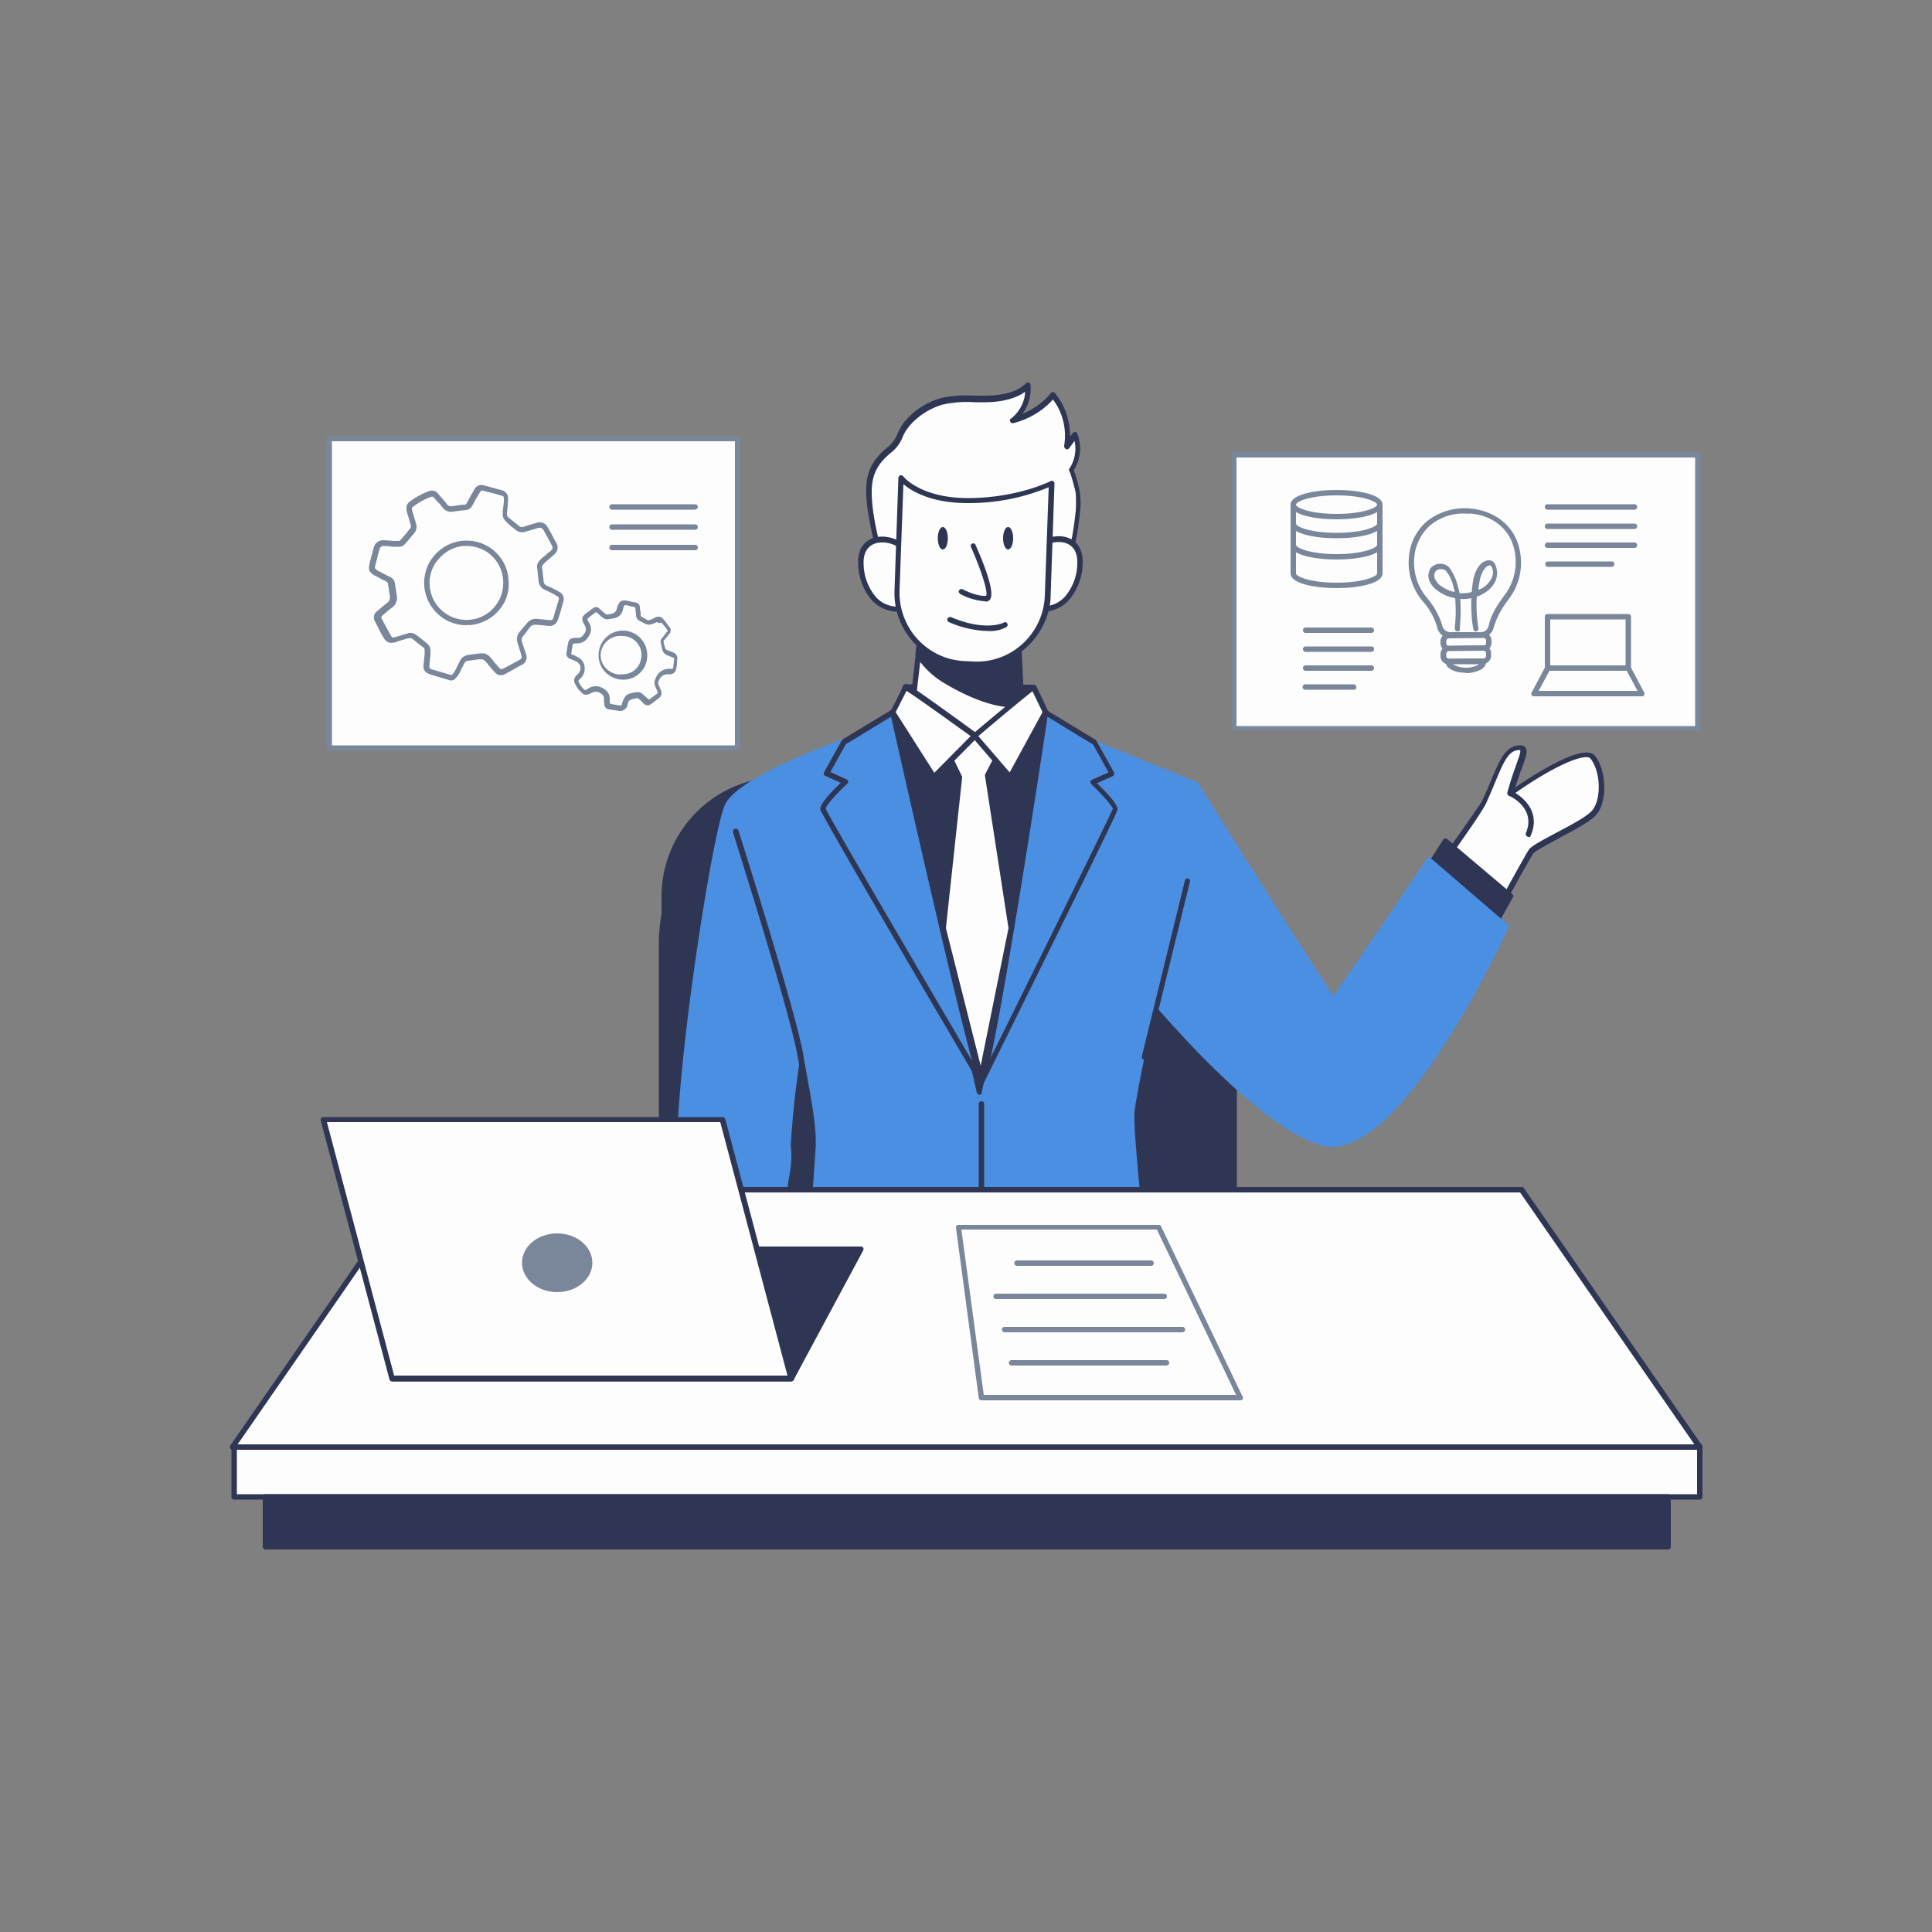 <svg width="180" height="180" fill="none" xmlns="http://www.w3.org/2000/svg"><rect width="100%" height="100%" fill="#808080" stroke="none"/><path d="M68.724 40.86H30.672v28.836h38.052V40.86z" fill="#FDFDFD"/><path d="M68.724 69.948H30.672a.246.246 0 01-.252-.252V40.86c0-.144.108-.252.252-.252h38.052c.144 0 .252.108.252.252v28.836a.246.246 0 01-.252.252zm-37.8-.504h37.548V41.112H30.924v28.332z" fill="#7A8699"/><path d="M42.012 63.396c-.072 0-.108 0-.18-.036l-.468-.144-1.224-.36c-.072-.036-.18-.072-.252-.108a.677.677 0 01-.432-.72l.108-1.116v-.324a.327.327 0 00-.144-.288 14.343 14.343 0 01-.864-.684l-.108-.072c-.108-.108-.288-.108-.432-.072l-.756.216-.324.108-.072.036c-.576.144-.864.036-1.152-.468-.252-.396-.468-.864-.756-1.44a.714.714 0 01.216-1.008c.324-.288.576-.504.864-.72a.663.663 0 00.288-.648c-.036-.252-.072-.504-.108-.72l-.072-.432c0-.072-.036-.144-.144-.216l-.36-.18-.612-.324c-.288-.108-.54-.324-.648-.612v-.288l.072-.36c.072-.288.144-.576.216-.828.072-.216.108-.432.18-.648a.887.887 0 01.828-.612c.216 0 .432.036.648.036l.324.036h.468a.275.275 0 00.18-.072c.36-.396.684-.792.936-1.116a.383.383 0 00.036-.288c-.036-.18-.108-.324-.144-.504-.036-.18-.144-.432-.18-.612-.072-.18-.072-.36-.072-.504 0-.18.072-.36.216-.504a7.339 7.339 0 011.872-1.044c.288-.108.648-.036.828.216l.288.324c.18.216.36.396.504.612.108.18.324.288.504.252.288-.036.54-.072.792-.108l.432-.036c.072 0 .144-.072.18-.144l.216-.396.216-.396c.108-.18.18-.324.288-.504.144-.288.504-.468.828-.36.612.144 1.188.324 1.764.468.324.108.576.432.54.792 0 .216-.036.432-.036.648l-.036.324c0 .144-.036.288-.036.432 0 .108.036.252.144.324l.216.18c.252.216.504.396.756.612.108.108.288.144.468.072l.576-.18.612-.18a.816.816 0 011.008.396c.288.468.54.972.792 1.44.252.36.18.864-.216 1.152-.108.108-.252.216-.36.324-.108.108-.18.144-.252.216a2.063 2.063 0 00-.396.396c-.072.072-.108.144-.072.252l.036.288c.036.324.072.684.108 1.008 0 .144.108.288.252.36l.324.144.432.216c.144.072.324.18.468.252.324.18.468.54.36.864-.144.54-.288 1.08-.468 1.62-.036.108-.072.18-.108.252a.792.792 0 01-.72.432l-1.152-.108h-.108a.591.591 0 00-.576.252c-.144.18-.288.36-.432.576l-.18.216a.564.564 0 00-.108.576c.108.36.252.72.36 1.08a.79.79 0 01-.396 1.044h-.036c-.432.252-.936.54-1.476.828a.744.744 0 01-1.008-.18c-.18-.18-.36-.396-.54-.612l-.108-.144c-.396-.468-.432-.468-1.008-.396l-.792.108c-.18 0-.324.108-.396.288l-.144.288c-.108.18-.18.396-.288.576-.108.144-.18.324-.324.432-.072.144-.252.252-.468.252zm-3.78-4.428c.216 0 .396.072.576.216l.108.072c.288.216.576.468.864.684.216.18.324.396.324.684v.36l-.108 1.116c0 .108.036.18.144.216a.275.275 0 00.18.072l1.224.36.468.144c.036 0 .072.036.144-.072.108-.108.18-.216.252-.36.108-.18.18-.36.288-.576l.144-.288c.144-.324.468-.54.792-.576l.792-.108c.792-.108.972-.036 1.476.576l.108.144c.18.216.324.396.504.576.072.144.252.18.36.072h.036c.54-.288 1.044-.54 1.476-.792.252-.144.252-.18.18-.468l-.324-1.08a1.068 1.068 0 01.18-1.08l.18-.216c.144-.18.288-.324.432-.504.252-.36.648-.54 1.08-.468h.072l1.116.108c.108 0 .18-.036.216-.144.036-.072.072-.108.072-.18.144-.54.324-1.08.468-1.584.036-.144 0-.252-.144-.324-.144-.072-.288-.18-.432-.252l-.432-.216-.324-.144a.987.987 0 01-.54-.756c-.036-.324-.072-.684-.108-1.044l-.036-.252c-.036-.252.072-.468.216-.648.144-.144.288-.288.432-.396l.252-.216c.108-.108.252-.216.36-.288.216-.216.216-.288.108-.54-.252-.468-.504-.936-.792-1.44a.362.362 0 00-.396-.18h-.036l-.612.18-.612.18a.975.975 0 01-.936-.18c-.252-.216-.504-.396-.72-.612l-.144-.144a.906.906 0 01-.324-.72c0-.144 0-.324.036-.468.036-.144 0-.216.036-.324.036-.216.036-.396.036-.612 0-.216-.036-.252-.18-.288-.576-.18-1.188-.324-1.764-.468-.072-.036-.18-.036-.288.144-.108.18-.18.324-.288.468l-.216.396a3.927 3.927 0 01-.216.396.754.754 0 01-.54.396l-.432.036c-.252.036-.54.072-.792.108-.396.072-.792-.072-1.008-.396-.144-.216-.324-.396-.504-.576l-.288-.324c-.072-.108-.18-.108-.288-.072a6.284 6.284 0 00-1.728.972c0 .036-.036.072-.036.108 0 .108.036.252.072.36.072.216.108.396.18.612.072.216.108.324.144.504a.848.848 0 01-.108.72c-.288.36-.612.756-.972 1.152a.71.71 0 01-.504.216h-.54l-.324-.036c-.216-.036-.396-.036-.612-.036-.144 0-.324.108-.324.252-.072.216-.144.396-.18.612-.072.288-.144.54-.216.828l-.072.324v.036a.983.983 0 00.432.324l.612.324.432.216c.216.108.36.324.396.576l.072.432c.036.252.072.504.108.72a1.13 1.13 0 01-.468 1.116c-.252.18-.504.396-.828.684-.18.144-.18.216-.072.396.288.576.54 1.008.756 1.404.18.324.216.324.576.216l.36-.108.72-.216c0-.036.108-.036.216-.036zm5.22-.72c-2.052 0-3.744-1.584-3.924-3.636-.072-1.044.252-2.088.936-2.844 1.368-1.656 3.852-1.872 5.508-.504A3.854 3.854 0 0147.376 54c.108 1.008-.18 2.016-.828 2.772-.684.864-1.692 1.368-2.808 1.476-.072-.036-.18-.036-.288 0zm-.036-7.38h-.288c-.9.108-1.692.54-2.268 1.224a3.32 3.32 0 00-.828 2.484 3.437 3.437 0 003.708 3.168 3.378 3.378 0 002.412-1.296 3.43 3.43 0 00.72-2.412 3.379 3.379 0 00-3.456-3.168zM57.78 66.24h-.072a28.427 28.427 0 00-.684-.108l-.288-.036a.505.505 0 01-.432-.504c0-.072 0-.18-.036-.252v-.396a.713.713 0 00-.396-.396c-.18-.108-.36-.108-.576-.072l-.18.072a1.279 1.279 0 01-.324.144c-.144.072-.324.036-.468-.036a2.782 2.782 0 01-.792-1.044c0-.036-.036-.072-.036-.108v-.216c.036-.072.036-.144.072-.18a.97.97 0 01.252-.288c.288-.252.36-.684.144-.972-.108-.108-.216-.216-.36-.252a1.279 1.279 0 00-.324-.144l-.18-.072a.51.51 0 01-.324-.54l.036-.18c.036-.288.072-.576.144-.828a.462.462 0 01.36-.36c.18-.036.324-.072.504-.036a.641.641 0 00.576-.36.654.654 0 00.072-.828c-.36-.648-.288-.792.288-1.224.108-.072.216-.144.288-.216l.216-.144c.18-.144.432-.144.576.036l.288.252.252.216a.28.28 0 00.288.072l.18-.036.18-.036a.536.536 0 00.432-.432c.216-.756.432-.864 1.044-.756l.144.036.324.072.216.036c.252.036.432.216.432.468 0 .108 0 .216.036.288.036.072.036.288.036.432 0 .036.036.108.072.144l.144.072c.504.324.504.324 1.008.072l.072-.036c.288-.18.648-.144.828.144 0 0 0 .036.036.036.144.144.252.324.36.468l.144.18c.18.18.18.468 0 .684l-.036.036c-.18.216-.324.396-.504.612.036.144.036.324.108.468l.036.144c.036.108.108.216.252.252.216.072.432.144.612.252.18.108.288.288.288.504-.036.324-.036.648-.108.972a.582.582 0 01-.576.504h-.144a.858.858 0 00-.9.612.426.426 0 00-.036.36l.072.144c.036.108.108.216.144.36a.576.576 0 01-.18.756c-.252.18-.468.36-.72.54a.5.5 0 01-.684-.036c-.072-.072-.144-.108-.18-.18-.036-.072-.18-.18-.288-.252-.072-.072-.144-.108-.252-.072l-.108.036c-.18.036-.324.072-.468.144-.036.036-.108.072-.108.108a1.782 1.782 0 00-.144.468c-.072.18-.324.432-.648.432zm-2.304-2.304c.216 0 .396.036.612.144.324.144.576.396.684.72 0 .072.036.18.036.252v.252c0 .072 0 .18.036.252l.288.072.648.108c.036 0 .144 0 .18-.18.036-.18.108-.36.216-.54a.78.78 0 01.396-.36 3 3 0 01.54-.144h.108a.69.69 0 01.72.216c.072.072.18.144.288.252.108.108.144.108.216.18h.072c.216-.18.468-.36.72-.54.036-.036.072-.036.036-.144-.036-.108-.108-.252-.144-.36l-.072-.144a.88.88 0 01.036-.792 1.335 1.335 0 011.404-.864h.108c.072 0 .108-.036.108-.072.036-.288.072-.612.108-.9l-.036-.036c-.144-.072-.324-.144-.504-.216a.781.781 0 01-.576-.576l-.036-.144c-.036-.144-.072-.324-.108-.468a.473.473 0 01.108-.432c.18-.216.324-.432.504-.648l.036-.036v-.036l-.144-.216a3.813 3.813 0 00-.36-.432l-.108-.108a.273.273 0 00-.144.072l-.252-.108c-.72.324-.828.324-1.512-.072l-.144-.072a.62.62 0 01-.288-.504c0-.144-.036-.288-.036-.396 0-.108-.036-.216-.036-.324-.108-.036-.18-.072-.288-.072-.108-.036-.18-.036-.288-.072l-.144-.036c-.324-.072-.324-.072-.432.396a.996.996 0 01-.828.792l-.18.036-.216.036a.75.75 0 01-.72-.18l-.252-.216-.288-.252-.216.144c-.108.072-.18.144-.288.216-.108.072-.216.18-.324.288.036.108.072.216.144.324.288.432.252.972-.072 1.368a1.15 1.15 0 01-1.008.576c-.144 0-.252 0-.396.036a5.164 5.164 0 00-.144.792l-.036.18.18.072c.144.036.252.108.396.18.216.108.396.252.504.432.324.504.216 1.188-.216 1.584a.954.954 0 00-.18.216v.036c.144.324.324.612.612.828.108-.036.216-.072.288-.144l.18-.108c.216-.072.36-.108.504-.108zm2.592-.612c-1.26 0-2.304-1.008-2.304-2.268 0-1.26 1.008-2.304 2.268-2.304a2.275 2.275 0 012.268 2.34 2.22 2.22 0 01-2.232 2.232zm-.072-4.068a1.838 1.838 0 00-2.016 1.548c-.144.972.576 1.872 1.548 2.016.18.036.324 0 .504 0 .972 0 1.728-.792 1.728-1.764.036-.972-.756-1.8-1.764-1.8zm6.768-11.772h-7.74a.246.246 0 01-.252-.252c0-.144.108-.252.252-.252h7.74c.144 0 .252.108.252.252 0 .108-.108.216-.252.252zm0 1.872h-7.74a.246.246 0 01-.252-.252c0-.144.108-.252.252-.252h7.74c.144 0 .252.108.252.252a.246.246 0 01-.252.252zm0 1.908h-7.74a.246.246 0 01-.252-.252c0-.144.108-.252.252-.252h7.74c.144 0 .252.108.252.252a.246.246 0 01-.252.252z" fill="#7A8699"/><path d="M158.184 42.372h-43.236v25.524h43.236V42.372z" fill="#FDFDFD"/><path d="M158.184 68.112h-43.2a.246.246 0 01-.252-.252V42.336c0-.144.108-.252.252-.252h43.2c.144 0 .252.108.252.252V67.86a.246.246 0 01-.252.252zm-42.984-.468h42.732v-25.02H115.2v25.02z" fill="#7A8699"/><path d="M136.548 59.184c-.396 0-.792 0-1.188.036-.576.108-1.152-.288-1.224-.864a7.302 7.302 0 00-1.368-2.484 5.305 5.305 0 01-1.224-3.816c.216-2.88 2.52-4.644 5.472-4.392 4.356.36 5.652 4.86 3.42 7.992-.612.864-1.188 1.692-1.44 2.736-.108.54-.612.9-1.152.828-.432-.036-.864-.036-1.296-.036z" fill="#FDFDFD"/><path d="M135.252 59.472c-.648.036-1.26-.432-1.368-1.08a6.227 6.227 0 00-1.332-2.376 5.587 5.587 0 01-1.296-3.996 4.913 4.913 0 011.692-3.456 5.642 5.642 0 014.032-1.188c1.944.18 3.492 1.188 4.248 2.772a5.606 5.606 0 01-.648 5.652c-.612.792-1.116 1.656-1.404 2.628a1.298 1.298 0 01-1.404 1.008h-2.448l-.072.036zm1.188-11.628a4.835 4.835 0 00-3.168 1.08 4.484 4.484 0 00-1.512 3.096 5.083 5.083 0 001.152 3.636c.648.756 1.152 1.62 1.44 2.556.072.468.504.756.972.684h2.484a.778.778 0 00.9-.648c.252-1.116.864-1.98 1.476-2.808a5.126 5.126 0 00.612-5.112c-.684-1.44-2.052-2.34-3.816-2.484-.18.036-.36 0-.54 0z" fill="#7A8699"/><path d="M134.784 59.22l3.528-.036c.216 0 .36.144.36.36v.468c0 .216-.144.36-.36.36l-3.528.036c-.216 0-.36-.144-.36-.36v-.468c0-.216.18-.36.36-.36z" fill="#FDFDFD"/><path d="M134.964 60.66a.738.738 0 01-.756-.756v-.144c0-.432.324-.792.756-.792l3.204-.036c.432 0 .792.324.792.756v.18c0 .432-.324.792-.756.792h-3.24zm3.24-1.224l-3.204.036c-.144 0-.252.108-.252.288v.18c0 .144.108.252.252.252l3.204-.036c.144 0 .252-.108.252-.288v-.18a.246.246 0 00-.252-.252z" fill="#7A8699"/><path d="M134.82 60.408l3.528-.036c.216 0 .36.144.36.36v.468c0 .216-.144.36-.36.36l-3.528.036c-.216 0-.36-.144-.36-.36v-.468c0-.18.144-.36.36-.36z" fill="#FDFDFD"/><path d="M134.964 61.884a.733.733 0 01-.54-.216.733.733 0 01-.216-.54v-.18c0-.432.324-.792.756-.792l3.204-.036c.216 0 .396.072.54.216a.733.733 0 01.216.54v.18c0 .432-.324.792-.756.792l-3.204.036zm3.24-1.26L135 60.66c-.144 0-.252.108-.252.288v.18c0 .072.036.144.072.18.072.036.108.072.18.072l3.204-.036c.144 0 .252-.108.252-.288v-.18a.275.275 0 00-.072-.18.38.38 0 00-.18-.072z" fill="#7A8699"/><path d="M138.24 61.596c0 .468-.72.828-1.656.864-.936.036-1.656-.36-1.656-.792l3.312-.072z" fill="#FDFDFD"/><path d="M136.548 62.676c-1.08 0-1.872-.432-1.872-1.044 0-.072.036-.144.072-.18a.275.275 0 01.18-.072l3.312-.036c.144 0 .252.108.252.252a.981.981 0 01-.612.828 3.07 3.07 0 01-1.26.288h-.072v-.036zm-1.188-.792c.36.216.792.324 1.224.324.36 0 .72-.072 1.044-.216.072-.036.108-.072.18-.108h-2.448z" fill="#7A8699"/><path d="M135.792 58.572c.072-1.296.18-2.592-.144-3.852a4.297 4.297 0 00-.792-1.692c-.36-.36-.972-.324-1.332.036l-.036.036c-.18.288-.216.648-.072.972.144.288.396.576.648.756 1.224.864 2.808.9 4.068.144.396-.216.72-.576.936-1.008a1.525 1.525 0 000-1.368c-.252-.432-.72-.144-.972.144-.54.612-.648 1.62-.72 2.412a11.625 11.625 0 00.144 3.348" fill="#FDFDFD"/><path d="M135.792 58.824c-.144 0-.252-.144-.252-.252v-.108a13.9 13.9 0 00.036-2.736c-.576-.108-1.152-.324-1.62-.684a2.2 2.2 0 01-.756-.864 1.335 1.335 0 01.072-1.224c.396-.504 1.152-.576 1.656-.18.036.036.072.036.072.072.396.54.684 1.152.828 1.8.072.216.108.396.144.612.396.036.756 0 1.152-.108v-.072c.072-.792.18-1.8.756-2.448.216-.252.54-.432.9-.432a.65.65 0 01.504.36c.252.504.252 1.08.036 1.584-.216.468-.612.864-1.044 1.116a2.388 2.388 0 01-.684.324c-.072 1.008 0 1.98.144 2.952.036.144-.072.252-.18.288-.108.036-.252-.072-.288-.18v-.036c-.18-.936-.216-1.908-.18-2.88a3.331 3.331 0 01-1.044.072c.072.9.036 1.8-.036 2.736v.108c.036.108-.072.18-.216.18zm-1.548-5.796h-.036a.58.58 0 00-.468.216.735.735 0 00-.036.72c.144.252.324.504.576.648.36.252.792.468 1.26.54-.036-.144-.072-.288-.108-.396a3.733 3.733 0 00-.72-1.584.724.724 0 00-.468-.144zm4.536-.36a.717.717 0 00-.432.288c-.432.504-.54 1.332-.612 2.016.108-.072.252-.108.36-.18.36-.216.648-.504.864-.9.18-.36.18-.756 0-1.116-.108-.108-.144-.108-.18-.108zm-11.016 6.3h-6.12a.246.246 0 01-.252-.252c0-.144.108-.252.252-.252h6.12c.144 0 .252.108.252.252a.246.246 0 01-.252.252zm0 1.764h-6.12a.246.246 0 01-.252-.252c0-.144.108-.252.252-.252h6.12c.144 0 .252.108.252.252a.246.246 0 01-.252.252zm0 1.764h-6.12a.246.246 0 01-.252-.252c0-.144.108-.252.252-.252h6.12c.144 0 .252.108.252.252a.246.246 0 01-.252.252zm-1.62 1.764h-4.536a.246.246 0 01-.252-.252c0-.144.108-.252.252-.252h4.5c.144 0 .252.108.252.252.036.144-.072.252-.216.252zm26.136-16.776h-8.1a.246.246 0 01-.252-.252c0-.144.108-.252.252-.252h8.1c.144 0 .252.108.252.252a.246.246 0 01-.252.252zm0 1.8h-8.1a.246.246 0 01-.252-.252c0-.144.108-.252.252-.252h8.1c.144 0 .252.108.252.252a.246.246 0 01-.252.252zm0 1.764h-8.1a.246.246 0 01-.252-.252c0-.144.108-.252.252-.252h8.1c.144 0 .252.108.252.252a.246.246 0 01-.252.252zm-2.124 1.764h-5.94a.246.246 0 01-.252-.252c0-.144.108-.252.252-.252h5.94c.144 0 .252.108.252.252a.246.246 0 01-.252.252z" fill="#7A8699"/><path d="M151.704 57.456h-7.524v4.788h7.524v-4.788z" fill="#FDFDFD"/><path d="M151.704 62.496h-7.524a.246.246 0 01-.252-.252v-4.788c0-.144.108-.252.252-.252h7.524c.144 0 .252.108.252.252v4.788a.246.246 0 01-.252.252zm-7.272-.504h7.02v-4.284h-7.02v4.284z" fill="#7A8699"/><path d="M144.18 62.244l-1.26 2.376H153l-1.296-2.376h-7.524z" fill="#FDFDFD"/><path d="M153 64.872h-10.08a.246.246 0 01-.252-.252c0-.036 0-.072.036-.108l1.26-2.376c.036-.072.144-.144.216-.144h7.524c.108 0 .18.036.216.144l1.26 2.376a.307.307 0 010 .252.198.198 0 01-.18.108zm-9.648-.504h9.216l-1.008-1.872h-7.2l-1.008 1.872z" fill="#7A8699"/><path d="M120.492 47.016v6.408c0 .612 1.8 1.116 4.032 1.116s4.032-.504 4.032-1.116v-6.408h-8.064z" fill="#FDFDFD"/><path d="M124.524 54.792c-2.052 0-4.284-.432-4.284-1.368v-6.408c0-.144.108-.252.252-.252h8.064c.144 0 .252.108.252.252v6.408c0 .936-2.232 1.368-4.284 1.368zm-3.78-7.524v6.156c0 .288 1.332.864 3.78.864 2.448 0 3.78-.576 3.78-.864v-6.156h-7.56z" fill="#7A8699"/><path d="M124.524 48.132c2.227 0 4.032-.5 4.032-1.116 0-.616-1.805-1.116-4.032-1.116-2.227 0-4.032.5-4.032 1.116 0 .616 1.805 1.116 4.032 1.116z" fill="#FDFDFD"/><path d="M124.524 48.384c-2.052 0-4.284-.432-4.284-1.368 0-.936 2.232-1.368 4.284-1.368 2.052 0 4.284.432 4.284 1.368 0 .936-2.232 1.368-4.284 1.368zm0-2.232c-2.448 0-3.78.576-3.78.864 0 .288 1.332.864 3.78.864 2.448 0 3.78-.576 3.78-.864 0-.288-1.332-.864-3.78-.864z" fill="#7A8699"/><path d="M128.556 48.78c0 .612-1.8 1.116-4.032 1.116s-4.032-.504-4.032-1.116" fill="#FDFDFD"/><path d="M124.524 50.148c-2.052 0-4.284-.432-4.284-1.368 0-.144.108-.252.252-.252.144 0 .252.108.252.252 0 .288 1.332.864 3.78.864 2.448 0 3.78-.576 3.78-.864 0-.144.108-.252.252-.252.144 0 .252.108.252.252 0 .936-2.232 1.368-4.284 1.368z" fill="#7A8699"/><path d="M128.556 50.796c0 .612-1.8 1.116-4.032 1.116s-4.032-.504-4.032-1.116" fill="#FDFDFD"/><path d="M124.524 52.128c-2.052 0-4.284-.432-4.284-1.368 0-.144.108-.252.252-.252.144 0 .252.108.252.252 0 .288 1.332.864 3.78.864 2.448 0 3.78-.576 3.78-.864 0-.144.108-.252.252-.252.144 0 .252.108.252.252 0 .936-2.232 1.368-4.284 1.368z" fill="#7A8699"/><path d="M72.756 72.396h31.14c6.12 0 11.124 4.968 11.124 11.124v35.136H61.632V83.52c0-6.12 4.968-11.124 11.124-11.124z" fill="#2F3654"/><path d="M114.984 118.908H61.632a.246.246 0 01-.252-.252V87.948c.036-8.712 7.092-15.768 15.804-15.804h22.248c8.712.036 15.768 7.092 15.804 15.804v30.708a.246.246 0 01-.252.252zm-53.1-.504h52.848V87.948c0-8.46-6.84-15.3-15.3-15.3H77.184c-8.46 0-15.3 6.84-15.3 15.3v30.456z" fill="#2F3654"/><path d="M134.784 79.812s2.916-4.104 3.492-5.004c1.44-3.024 1.8-5.148 3.384-5.112.792.036-.324 1.8-.972 4.248 0 0 6.66-4.716 7.668-3.42 1.008 1.296 1.116 4.248 0 5.292-1.116 1.044-5.436 2.916-5.796 3.492-.36.576-2.556 4.536-2.556 4.536l-5.22-4.032z" fill="#FDFDFD"/><path d="M140.076 84.096c-.072 0-.108 0-.144-.036l-5.292-4.032a.28.28 0 01-.072-.36c.036-.036 2.916-4.104 3.492-5.004.324-.684.612-1.368.864-1.98.828-1.944 1.368-3.24 2.7-3.24h.072c.18 0 .324.072.432.216.252.36 0 .936-.396 2.052-.18.468-.36 1.044-.576 1.656 1.836-1.26 6.444-4.212 7.452-2.952 1.08 1.332 1.224 4.464-.036 5.652-.612.576-2.016 1.332-3.384 2.052-.972.54-2.196 1.188-2.34 1.404-.36.54-2.52 4.464-2.52 4.5-.036.072-.108.108-.18.144l-.072-.072zm-4.932-4.32l4.86 3.708c.504-.9 2.088-3.78 2.412-4.284.18-.324 1.044-.792 2.52-1.584 1.296-.684 2.736-1.44 3.276-1.98 1.008-.936.972-3.708-.036-4.968-.36-.468-2.88.288-7.344 3.456a.219.219 0 01-.288 0c-.072-.072-.144-.18-.108-.288.216-.792.468-1.584.756-2.376.216-.648.54-1.44.432-1.584h-.036c-1.008 0-1.44.972-2.268 2.952-.252.612-.54 1.296-.864 2.016-.432.9-2.7 4.068-3.312 4.932z" fill="#2F3654"/><path d="M133.524 80.172l1.152-1.8 6.084 5.112-1.116 1.944-6.12-5.256z" fill="#2F3654"/><path d="M139.644 85.68c-.072 0-.108-.036-.18-.072l-6.12-5.256c-.108-.072-.108-.216-.036-.324l1.152-1.8a.198.198 0 01.18-.108c.072 0 .144 0 .216.072l6.048 5.112c.108.072.108.216.036.324l-1.08 1.944c-.036.072-.108.108-.18.144l-.036-.036zm-5.796-5.544l5.724 4.896.828-1.476-5.688-4.788-.864 1.368z" fill="#2F3654"/><path d="M82.872 67.356s-13.824 4.32-15.336 7.632c-1.08 2.376-4.068 21.204-4.428 30.528-.36 9.612-3.06 14.04-3.06 14.04l12.492.432s.972-9.972 1.152-13.644c.18-2.7.468-5.364.9-8.028 0 0 1.224 6.228 1.116 8.496-.108 2.268-.828 13.14-.828 13.14h32.256s-1.62-14.364-1.44-16.308c.18-1.944 2.016-10.224 2.016-10.224L111.6 72.9s-13.14-5.364-14.724-5.904c-1.584-.54-14.004.36-14.004.36z" fill="#4B8FE3"/><path d="M91.44 120.24a.246.246 0 01-.252-.252v-17.136c0-.144.108-.252.252-.252.144 0 .252.108.252.252v17.1c0 .144-.108.288-.252.288zm-7.056-56.232l11.916.036-.216 4.536H87.66l-4.068-1.944.792-2.628z" fill="#2F3654"/><path d="M96.084 68.832H87.66c-.036 0-.072 0-.108-.036l-4.104-1.944a.245.245 0 01-.144-.288l.792-2.628a.27.27 0 01.252-.18l11.916.036c.144 0 .252.108.252.252L96.3 68.58c.036.144-.072.252-.216.252zm-8.352-.504h8.1l.18-4.032-11.448-.036-.684 2.232 3.852 1.836z" fill="#2F3654"/><path d="M99.396 52.452c.684-1.476.9-3.24 1.044-4.824a6.375 6.375 0 000-1.656 15.257 15.257 0 00-.612-2.196 3.54 3.54 0 00.36-3.276l-.792 1.08a5.93 5.93 0 00-1.296-4.788 7.098 7.098 0 01-3.744 2.34c.972-.792 1.512-1.98 1.404-3.24-.972.972-2.484 1.224-3.852 1.224-1.368 0-2.808-.144-4.14.216a6.768 6.768 0 00-3.276 2.088c-.684.792-.72 1.692-1.548 2.376-2.016 1.584-2.196 3.096-1.872 5.58.288 2.304 1.08 4.572 1.296 6.804 2.664.144 5.328.396 7.992.36 2.124-.036 7.884.396 9.036-2.088z" fill="#FDFDFD"/><path d="M92.52 54.792h-2.196c-2.16.036-4.356-.108-6.48-.252l-1.512-.108a.232.232 0 01-.216-.216 28.98 28.98 0 00-.648-3.528 47.907 47.907 0 01-.648-3.276c-.324-2.628-.108-4.176 1.98-5.832.36-.324.648-.72.828-1.188.18-.396.396-.792.684-1.152a6.951 6.951 0 013.384-2.16 11.391 11.391 0 013.132-.216h1.08c1.692-.036 2.916-.396 3.672-1.152.108-.108.252-.108.36 0a.273.273 0 01.072.144c.072.972-.18 1.944-.756 2.7a6.815 6.815 0 002.664-1.944c.036-.072.108-.108.18-.072.072 0 .144.036.18.072a6.218 6.218 0 011.404 4.068l.252-.324a.28.28 0 01.36-.072c.036.036.072.072.072.108a3.838 3.838 0 01-.324 3.42c.252.72.468 1.44.576 2.16a6.939 6.939 0 010 1.728c-.18 1.656-.396 3.42-1.08 4.896-.828 1.98-4.356 2.196-7.02 2.196zm-1.908-.54h.792c2.412.036 6.876.072 7.776-1.908.648-1.44.864-3.132 1.044-4.752.036-.54.036-1.08 0-1.62 0-.18-.432-1.764-.576-2.052a.219.219 0 010-.288c.504-.756.648-1.692.468-2.556l-.504.684c-.072.108-.252.144-.36.036a.327.327 0 01-.108-.252c.252-1.512-.108-3.096-1.044-4.32-.972 1.08-2.268 1.836-3.672 2.196-.144.036-.288-.036-.324-.18-.036-.108 0-.216.108-.252.756-.612 1.26-1.512 1.296-2.484-.864.612-2.052.936-3.6.972h-1.08c-1.008-.072-2.016 0-2.988.216a6.48 6.48 0 00-3.132 2.016c-.252.324-.468.648-.612 1.008a3.4 3.4 0 01-.972 1.368c-1.908 1.512-2.088 2.88-1.8 5.364.144 1.08.36 2.16.648 3.24.288 1.116.504 2.232.648 3.384l1.296.072c2.124.144 4.284.288 6.444.252l.252-.144z" fill="#2F3654"/><path d="M85.212 52.848c-.36-2.916-5.148-3.78-5.004-.36 0 1.188.396 2.34 1.152 3.24.792.864 2.088 1.296 3.204.864" fill="#FDFDFD"/><path d="M83.628 56.988c-.936 0-1.836-.432-2.448-1.116a5.377 5.377 0 01-1.224-3.42c-.072-1.692 1.008-2.376 2.016-2.448 1.512-.108 3.276.972 3.528 2.808 0 .144-.072.252-.216.288-.144 0-.252-.072-.288-.216-.18-1.512-1.728-2.448-2.988-2.34-1.008.072-1.584.792-1.548 1.944 0 1.116.396 2.232 1.116 3.096a2.702 2.702 0 002.916.792c.108-.072.288-.036.324.108.072.108.036.288-.108.324 0 0-.036 0-.036.036a3.48 3.48 0 01-1.044.144z" fill="#2F3654"/><path d="M95.616 52.848c.36-2.916 5.148-3.78 5.004-.36 0 1.188-.396 2.34-1.152 3.24-.792.864-2.088 1.296-3.204.864" fill="#FDFDFD"/><path d="M97.164 56.988c-.36 0-.684-.072-1.008-.18-.144-.036-.216-.18-.18-.324.036-.144.18-.216.324-.18.036 0 .036 0 .036.036a2.702 2.702 0 002.916-.792 4.803 4.803 0 001.116-3.096c.036-1.152-.54-1.872-1.548-1.944-1.26-.108-2.772.828-2.988 2.34-.036.144-.144.216-.288.216s-.252-.144-.216-.288c.216-1.836 2.016-2.916 3.528-2.808 1.008.072 2.052.756 2.016 2.448 0 1.26-.432 2.448-1.224 3.42a3.247 3.247 0 01-2.484 1.152z" fill="#2F3654"/><path d="M84.852 67.284s2.196 1.116 5.976 1.26c3.78.144 4.428-.9 4.428-.9l-.072-2.016-.216-4.716-.216-4.392-8.64-.288-.432 3.564-.144 1.152-.684 6.336z" fill="#FDFDFD"/><path d="M91.476 68.796h-.648c-3.816-.144-6.012-1.224-6.084-1.296-.108-.036-.144-.144-.144-.252l1.26-11.088c0-.144.144-.216.252-.216l8.64.288c.144 0 .252.108.252.252l.504 11.124c0 .036 0 .108-.036.144-.072.144-.756 1.044-3.996 1.044zm-6.372-1.656c1.836.72 3.78 1.116 5.724 1.152 3.024.108 3.96-.54 4.14-.72l-.468-10.8-8.172-.288-1.224 10.656z" fill="#2F3654"/><path d="M85.572 60.948a7.554 7.554 0 002.736 2.592c1.836 1.08 4.572 2.34 6.84 2.088l-.216-4.716a21.178 21.178 0 01-5.004-.144c-1.44-.18-2.952-.36-4.284-.972l-.072 1.152z" fill="#2F3654"/><path d="M94.5 65.916c-2.34 0-4.932-1.332-6.336-2.16a8.067 8.067 0 01-2.844-2.664c-.036-.036-.036-.108-.036-.144l.144-1.152c0-.072.072-.144.144-.18a.23.23 0 01.216 0c1.332.612 2.844.792 4.176.972 1.62.252 3.276.288 4.932.144.072 0 .144 0 .18.072.072.036.072.108.072.18l.216 4.716c0 .144-.072.252-.216.252-.18-.036-.432-.036-.648-.036zm-8.676-5.004a7.063 7.063 0 002.628 2.412c1.404.864 4.104 2.232 6.444 2.088l-.18-4.212c-1.584.108-3.204.072-4.788-.18a15.509 15.509 0 01-4.032-.864l-.072.756z" fill="#2F3654"/><path d="M97.956 45l-.36 10.476c0 .432-.072.9-.18 1.332a6.614 6.614 0 01-6.66 5.04L90 61.812c-2.952-.108-5.472-2.124-6.192-4.968a8.301 8.301 0 01-.216-1.872l.36-10.476s1.656 2.16 6.336 2.124c4.68-.036 7.668-1.62 7.668-1.62z" fill="#FDFDFD"/><path d="M90.972 62.136h-.252l-.756-.036c-3.78-.144-6.768-3.312-6.624-7.092l.36-10.476c0-.144.108-.252.252-.252.072 0 .144.036.216.108 0 .036 1.62 2.016 6.012 2.016h.144c4.572-.036 7.56-1.584 7.56-1.584.108-.072.288 0 .324.108.036.036.036.072.036.108l-.36 10.476c0 .468-.072.936-.18 1.368-.792 3.06-3.564 5.256-6.732 5.256zm-6.804-17.028l-.36 9.9c-.108 3.528 2.628 6.48 6.156 6.588H90l.756.036c3.492.144 6.444-2.592 6.588-6.12v-.036l.36-10.08a19.332 19.332 0 01-7.416 1.476h-.144c-3.384 0-5.22-1.116-5.976-1.764z" fill="#2F3654"/><path d="M90.684 50.868s2.196 4.788 1.224 4.896c-.972.108-2.34-.648-2.34-.648" fill="#FDFDFD"/><path d="M91.728 56.016c-.792-.072-1.584-.288-2.268-.684-.108-.072-.18-.216-.108-.324.072-.108.216-.18.324-.108 0 0 1.296.684 2.196.612.216-.288-.432-2.34-1.404-4.536-.072-.144 0-.288.108-.324.144-.072.288 0 .324.144.432.972 1.836 4.212 1.368 5.004-.072.144-.216.216-.36.252l-.18-.036zm.288 2.772a9.405 9.405 0 01-3.6-.828.266.266 0 01-.144-.324c.036-.108.216-.18.324-.144 3.204 1.368 4.932.54 4.932.504.108-.072.288 0 .324.108.072.108 0 .288-.108.324-.504.288-1.116.396-1.728.36zm-4.176-7.596c.258 0 .468-.467.468-1.044s-.21-1.044-.468-1.044-.468.467-.468 1.044.21 1.044.468 1.044zm6.084 0c.258 0 .468-.467.468-1.044s-.21-1.044-.468-1.044-.468.467-.468 1.044.21 1.044.468 1.044zM83.196 66.384l8.064 35.352 1.836-8.784 4.284-26.568-6.552 2.16-7.632-2.16z" fill="#2F3654"/><path d="M91.26 101.988a.27.27 0 01-.252-.18l-8.1-35.388c-.036-.072 0-.18.072-.252.072-.072.144-.072.252-.072l7.56 2.16 6.48-2.16c.072-.036.18 0 .252.036.072.072.108.144.072.216l-4.284 26.568-1.836 8.82c0 .18-.108.252-.216.252zm-7.74-35.28l7.74 33.84 1.62-7.668 4.212-26.172-6.156 2.052h-.144l-7.272-2.052z" fill="#2F3654"/><path d="M87.984 69.66l1.368 2.736-1.476 14.112 3.528 13.932 2.808-13.932-2.196-14.256 1.08-2.16-2.268-1.548-2.844 1.116z" fill="#FDFDFD"/><path d="M91.404 100.692a.27.27 0 01-.252-.18L87.624 86.58v-.072l1.44-14.004-1.332-2.7a.23.23 0 010-.216.281.281 0 01.144-.144l2.844-1.116c.072-.036.18-.036.216.036l2.304 1.548a.234.234 0 01.072.324l-1.08 2.088 2.196 14.184v.072l-2.808 13.932c0 .072-.072.144-.216.18zm-3.276-14.22l3.24 12.816 2.592-12.816-2.196-14.22c0-.036 0-.108.036-.144l1.008-1.944-1.98-1.332-2.448.936 1.224 2.52c.036.036.036.072.036.144l-1.512 14.04z" fill="#2F3654"/><path d="M96.3 64.044c-.18 0-5.508 4.5-5.508 4.5l3.312 3.852 3.312-6.048-1.116-2.304z" fill="#FDFDFD"/><path d="M94.104 72.648a.275.275 0 01-.18-.072l-3.312-3.852c-.108-.108-.072-.252.036-.36 5.436-4.572 5.58-4.572 5.688-4.572.108 0 .18.072.216.144l1.116 2.34a.23.23 0 010 .216l-3.312 6.048c-.036.072-.108.108-.18.144h-.072v-.036zm-2.952-4.068l2.916 3.384 3.06-5.616-.936-1.944c-.756.576-3.312 2.7-5.04 4.176z" fill="#2F3654"/><path d="M84.384 64.008c.18 0 6.444 4.536 6.444 4.536l-3.816 3.852-3.816-6.048 1.188-2.34z" fill="#FDFDFD"/><path d="M87.012 72.648c-.108 0-.18-.036-.216-.108l-3.816-6.048a.307.307 0 010-.252l1.224-2.376c.036-.072.144-.144.216-.144.108 0 .252 0 6.588 4.608a.198.198 0 01.108.18.512.512 0 01-.072.216l-3.816 3.852c-.072.072-.144.072-.216.072zm-3.564-6.3l3.6 5.652 3.384-3.42c-2.16-1.548-5.148-3.708-5.976-4.212l-1.008 1.98z" fill="#2F3654"/><path d="M83.196 66.384s6.984 31.284 8.244 34.452c0 0-14.688-24.948-14.76-25.452-.072-.504 2.124-2.52 2.124-2.52l-1.764-.792 1.62-2.916 4.536-2.772z" fill="#4B8FE3"/><path d="M91.44 101.088c-.072 0-.18-.036-.216-.144C87.768 95.076 76.5 75.888 76.428 75.42c-.072-.468.936-1.584 1.908-2.484l-1.44-.648a.281.281 0 01-.144-.144c-.036-.072 0-.144.036-.216l1.62-2.916c.036-.036.036-.072.072-.108l4.572-2.772c.108-.072.288 0 .324.108 0 0 0 .036.036.036.072.324 6.984 31.32 8.244 34.416a.29.29 0 01-.108.324c-.036.036-.072.072-.108.072zm-14.076-29.16l1.512.684c.072.036.144.108.144.18s0 .18-.072.216c-.972.9-2.016 2.052-2.016 2.34.216.612 9.108 15.768 13.644 23.508-1.98-7.236-6.84-28.908-7.56-32.076l-4.212 2.556-1.44 2.592z" fill="#2F3654"/><path d="M97.38 66.384s-4.68 31.284-5.976 34.452c0 0 12.384-24.948 12.456-25.452.072-.504-2.124-2.52-2.124-2.52l1.8-.792-1.62-2.916-4.536-2.772z" fill="#4B8FE3"/><path d="M91.44 101.088a.246.246 0 01-.252-.252c0-.036 0-.072.036-.108 1.26-3.096 5.904-34.092 5.94-34.38.036-.144.144-.252.288-.216.036 0 .072 0 .072.036l4.572 2.772c.036.036.072.072.072.108l1.62 2.916a.23.23 0 010 .216.281.281 0 01-.144.144l-1.44.648c.972.936 1.98 2.016 1.908 2.484-.072.468-10.44 21.348-12.492 25.524 0 .036-.072.108-.18.108zm6.156-34.308c-.468 3.204-3.672 24.228-5.292 31.752 3.888-7.848 11.16-22.608 11.376-23.184-.036-.252-1.08-1.404-2.016-2.304-.072-.072-.072-.144-.072-.216 0-.072.072-.144.144-.18l1.548-.684-1.44-2.592-4.248-2.592zm-22.644 50.472c-.144 0-.252-.144-.252-.252 0-.072.612-8.28.72-10.152.072-1.548-.252-3.492-.756-6.408-.108-.648-.216-1.332-.36-2.052-.684-4.068-5.976-20.664-6.012-20.844-.036-.144.036-.288.18-.324.144-.036.288.036.324.144.216.684 5.328 16.812 6.048 20.916.108.72.252 1.404.36 2.052.54 2.952.864 4.932.792 6.516-.108 1.908-.72 10.08-.72 10.188-.072.108-.18.216-.324.216z" fill="#2F3654"/><path d="M73.728 107.64c0 7.452-8.712 15.192-8.712 15.192l-11.664-2.88 9.756-14.472s10.62-5.256 10.62 2.16zM111.6 72.936s11.268 17.964 12.636 19.836c3.492-5.004 8.856-12.996 8.856-12.996l7.524 6.48s-10.224 22.68-17.568 20.448c-7.344-2.232-19.152-17.496-19.152-17.496l7.704-16.272z" fill="#4B8FE3"/><path d="M106.632 98.712h-.072c-.144-.036-.216-.144-.18-.288l4.032-16.452c.072-.108.216-.18.324-.108.072.036.144.144.144.216l-4.032 16.452c-.036.108-.108.18-.216.18z" fill="#2F3654"/><path d="M140.76 73.944s2.736 1.224 1.656 3.78l-1.656-3.78z" fill="#FDFDFD"/><path d="M142.416 77.976c-.036 0-.072 0-.108-.036a.266.266 0 01-.144-.324c.972-2.304-1.44-3.42-1.512-3.456a.266.266 0 01-.144-.324.266.266 0 01.324-.144c.036 0 2.952 1.368 1.8 4.104-.036.144-.108.216-.216.18z" fill="#2F3654"/><path d="M38.268 110.844h103.464l16.632 23.976H21.672l16.596-23.976z" fill="#FDFDFD"/><path d="M158.364 135.072H21.672c-.108 0-.18-.036-.216-.144a.308.308 0 010-.252L38.052 110.7c.036-.072.108-.108.216-.108h103.5c.072 0 .144.036.216.108l16.596 23.976a.174.174 0 010 .252c-.072.072-.144.144-.216.144zm-136.224-.504h135.72l-16.236-23.472H38.376L22.14 134.568z" fill="#2F3654"/><path d="M158.364 134.82H21.816v4.644h136.548v-4.644z" fill="#FDFDFD"/><path d="M158.364 139.716H21.816a.246.246 0 01-.252-.252v-4.644c0-.144.108-.252.252-.252h136.548c.144 0 .252.108.252.252v4.644c0 .144-.144.252-.252.252zm-136.296-.504h136.044v-4.14H22.068v4.14z" fill="#2F3654"/><path d="M155.412 139.464H24.732v4.644h130.68v-4.644z" fill="#2F3654"/><path d="M155.412 144.36H24.732a.246.246 0 01-.252-.252v-4.644c0-.144.108-.252.252-.252h130.68c.144 0 .252.108.252.252v4.644a.246.246 0 01-.252.252zm-130.428-.504H155.16v-4.14H24.984v4.14z" fill="#2F3654"/><path d="M107.964 114.3H89.28l2.16 15.876h24.12l-7.596-15.876z" fill="#FDFDFD"/><path d="M115.56 130.464H91.44c-.144 0-.252-.108-.252-.216l-2.124-15.876c0-.072 0-.144.072-.18.036-.072.108-.072.18-.072h18.648c.108 0 .18.036.216.144l7.596 15.876c.072.144 0 .288-.144.324 0-.036-.036-.036-.072 0zm-23.904-.504h23.508l-7.38-15.408H89.568l2.088 15.408z" fill="#7A8699"/><path d="M108.684 127.224H94.248a.246.246 0 01-.252-.252c0-.144.108-.252.252-.252h14.436c.144 0 .252.108.252.252 0 .144-.144.252-.252.252zm1.476-3.096H93.6a.246.246 0 01-.252-.252c0-.144.108-.252.252-.252h16.56c.144 0 .252.108.252.252a.246.246 0 01-.252.252zm-1.692-3.096h-15.66a.246.246 0 01-.252-.252c0-.144.108-.252.252-.252h15.66c.144 0 .252.108.252.252 0 .144-.144.252-.252.252zm-1.224-3.096H94.752a.246.246 0 01-.252-.252c0-.144.108-.252.252-.252h12.492c.144 0 .252.108.252.252a.246.246 0 01-.252.252z" fill="#7A8699"/><path d="M73.728 128.448l6.48-12.06h-32.22l-11.448 12.06h37.188z" fill="#2F3654"/><path d="M73.728 128.7H36.54a.243.243 0 01-.216-.144c-.036-.108-.036-.216.036-.288l11.448-12.06a.275.275 0 01.18-.072h32.22c.072 0 .18.036.216.108a.307.307 0 010 .252l-6.48 12.06a.753.753 0 01-.216.144zm-36.612-.504h36.432l6.192-11.556H48.06l-10.944 11.556z" fill="#2F3654"/><path d="M30.132 104.328h37.152l6.444 24.12H36.54l-6.408-24.12z" fill="#FDFDFD"/><path d="M73.728 128.7H36.54a.27.27 0 01-.252-.18L29.88 104.4c-.036-.072 0-.144.036-.216.036-.072.108-.108.216-.108H67.32a.27.27 0 01.252.18l6.408 24.12c.036.072 0 .144-.036.216-.072.072-.144.108-.216.108zm-37.008-.54h36.648l-6.264-23.616H30.456l6.264 23.616z" fill="#2F3654"/><path d="M51.912 120.384c1.81 0 3.276-1.225 3.276-2.736 0-1.511-1.467-2.736-3.276-2.736-1.81 0-3.276 1.225-3.276 2.736 0 1.511 1.467 2.736 3.276 2.736z" fill="#7A8699"/></svg>